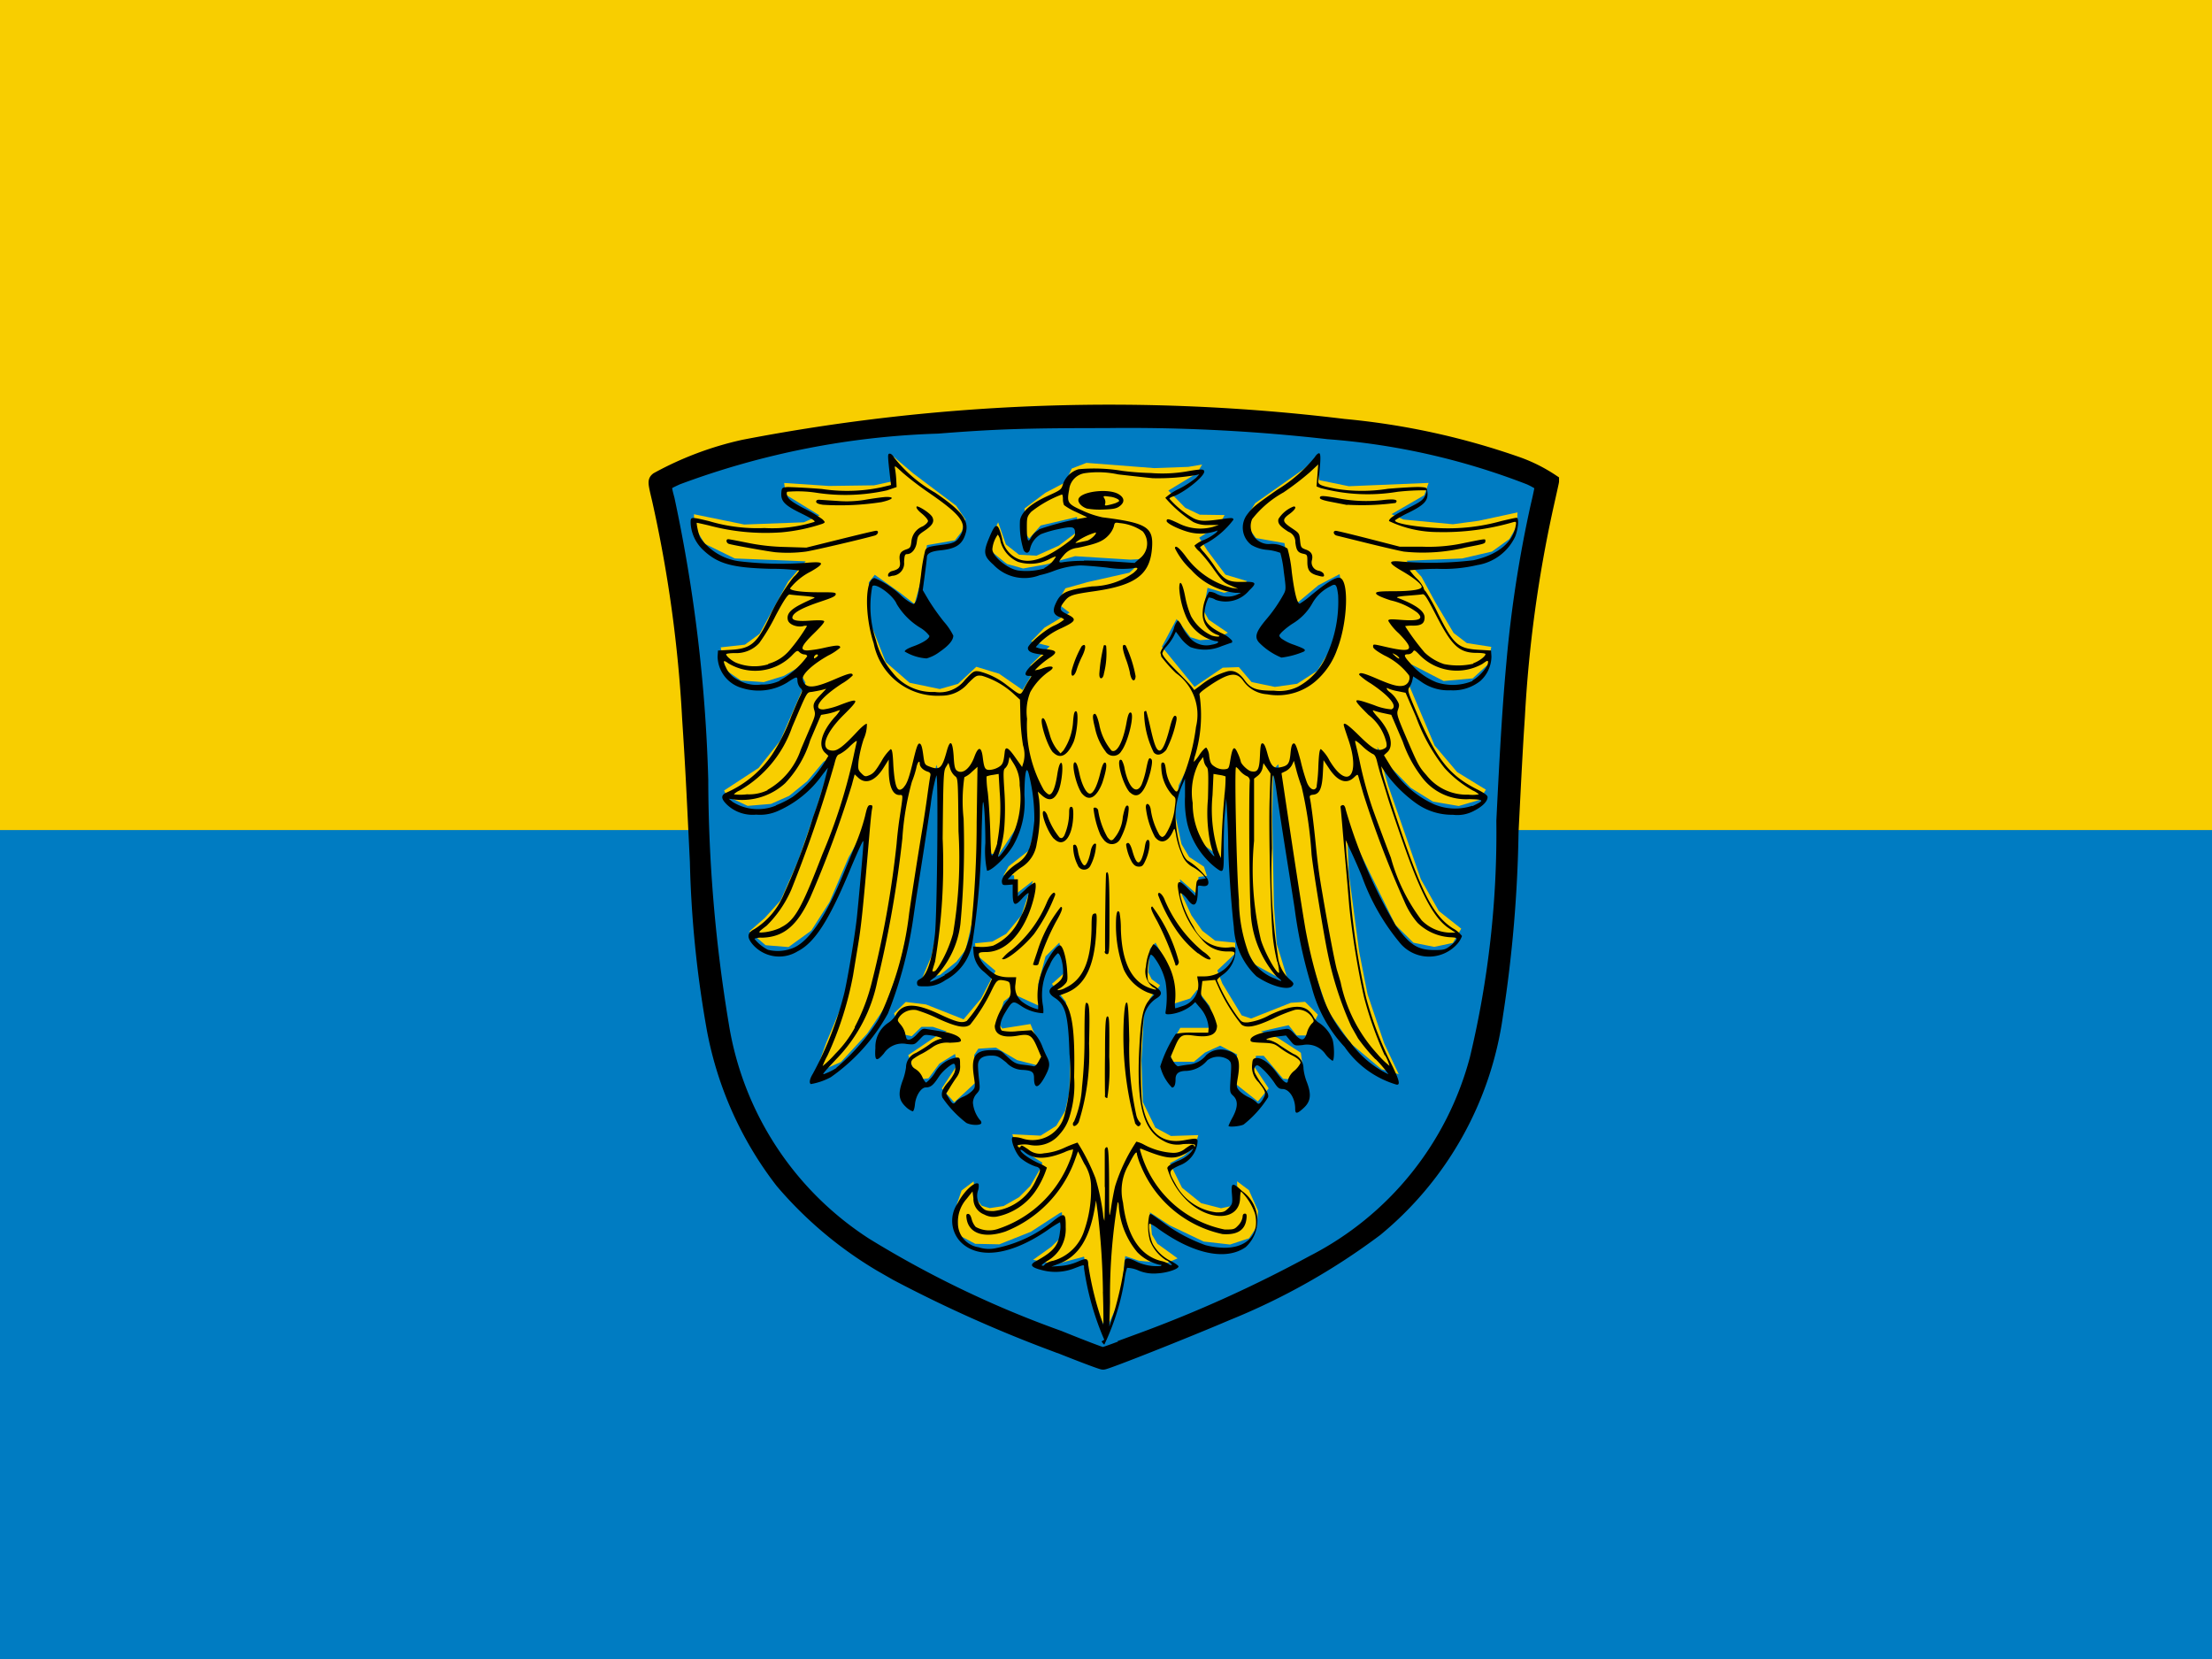 <svg xmlns="http://www.w3.org/2000/svg" width="32" height="24" viewBox="0 0 32 24">
  <g id="Group_18342" transform="translate(-649 -508)">
    <g id="Group_18324" transform="translate(649 508)">
      <g id="g977" transform="translate(0 0)">
        <rect id="rect963" width="32" height="24" transform="translate(0 0)" fill="#007cc2"/>
        <rect id="rect965" width="32" height="12.008" fill="#f8ce00"/>
      </g>
      <path id="path931" d="M71.136,130.775l-2.7-1.106-1.37-.907-.951-1.176-.4-.968-.253-1.232-.169-2.442-.2-2.886-.225-1.238-.146-.63.1-.158.911-.354,1.288-.27,1.693-.186,2.368-.068h.518l2.031.068,1.918.236,1.39.354.591.27-.1.647-.152.934-.236,1.93-.113,2.492-.186,1.868-.276.861-.383.855-.557.748-.765.664-.844.484-1.44.681-1.1.444Z" transform="translate(-55.184 -111.12)" fill="#007cc2"/>
      <g id="g861" transform="translate(9.485 5.962)">
        <path id="path871" d="M72.43-5.959a19.366,19.366,0,0,1-2.223-1l-.234-.134a5.662,5.662,0,0,1-1.422-1.2,5.137,5.137,0,0,1-1-2.274,15.767,15.767,0,0,1-.232-2.354c-.059-1.221-.069-1.413-.112-2.071a19.12,19.12,0,0,0-.437-3.169c-.06-.251-.06-.26-.024-.289a4.7,4.7,0,0,1,1.25-.47,27.949,27.949,0,0,1,8.678-.3,10.515,10.515,0,0,1,2.524.552,2.272,2.272,0,0,1,.487.246c0,.005-.036.166-.079.358a18.852,18.852,0,0,0-.415,3.045c-.029.436-.044.724-.092,1.677a19.145,19.145,0,0,1-.224,2.637A4.891,4.891,0,0,1,77.139-7.6a9.56,9.56,0,0,1-2.163,1.22c-.574.246-1.737.707-1.783.706-.025,0-.369-.131-.763-.29ZM73.751-6a18.748,18.748,0,0,0,2.48-1.123,4.638,4.638,0,0,0,2.369-2.94,14.042,14.042,0,0,0,.386-3.445c.054-1.105.093-1.722.143-2.263a17.662,17.662,0,0,1,.354-2.3c.033-.137.059-.266.059-.285s-.053-.06-.177-.117a10.143,10.143,0,0,0-2.915-.661,25.6,25.6,0,0,0-3.223-.161c-1.146,0-1.593.014-2.425.08a11.826,11.826,0,0,0-3.773.742c-.2.093-.2.082-.138.315a22.28,22.28,0,0,1,.486,4.055,21.95,21.95,0,0,0,.3,3.556,4.658,4.658,0,0,0,2.078,3.172,14.951,14.951,0,0,0,2.8,1.343c.328.133.613.242.634.242s.276-.093.566-.209Z" transform="translate(-66.72 19.422)" fill="#f0cb14" stroke="#000" stroke-width="0.208"/>
      </g>
      <path id="path929" d="M73.469,131.887l-.416.27-.455.181-.348-.007-.228-.121-.068-.171-.018-.142.116-.338.174-.132.025.236.092.117s.11.034.117.034.2-.03.2-.03l.224-.128.16-.16.156-.27.02-.069-.377-.24-.057-.171.409.02.226-.142.13-.217.059-.268.027-.811-.078-.5-.2-.258.195-.173-.088-.424-.2.2-.106.4.021.319-.382-.175-.137.107-.088.292.065.1.409-.065.041.1.156.319-.107.176-.284-.073-.306-.181-.254.016-.06.092.027.391-.315.292-.181-.2.226-.343-.034-.156-.226.14-.158.213-.167.02-.126-.356.412-.279.144-.064-.2-.066-.165,0-.14.135-.144-.03-.112-.3.169-.165.293.036.544.215.252-.3.21-.4-.277-.233-.02-.167.251-.025.2-.112.222-.268.165-.5-.256.2L72.81,127l-.151,0,.073-.13.292-.229.1-.343,0-.507-.108-.476-.082.149-.005.588-.1.283-.244.372-.132-.027-.078-.971-.05.244-.05,1.065-.073.67-.091.389-.133.172-.238.192-.261.052.135-.322.075-.356.043-.786.02-1.427-.064-.2-.124.5-.123.805-.132.919-.164.722-.21.571-.249.37-.38.412-.372.164.16-.444.251-.6.16-.74.107-.962.066-.841-.261.462-.277.649-.263.411-.329.238-.331-.027-.235-.2.222-.194.231-.256.252-.572.281-.812.212-.684-.126.064-.235.281-.261.212-.263.117-.338.028-.3-.14-.041-.082.5-.327.313-.395.265-.61.1-.229L69.676,124s-.187.112-.194.114l-.292.091-.329-.023-.226-.155-.068-.325.35-.039.212-.156.414-.757.254-.293-1.026-.041-.436-.213-.148-.251-.007-.176.727.149.862-.032.228-.1-.489-.3-.023-.169.649.043.651-.009.277-.06-.023-.379.315.268.619.466.135.2-.052.171-.1.13-.405.069-.1.562-.08.29-.212-.165-.363-.258-.087.112.025.59.22.56.345.3.437.091L72,124.23l.265-.247.329.1.341.236.2-.332-.094-.02.286-.281-.27-.069.194-.2.363-.217-.183-.14.123-.212.325-.091.6-.135.22-.2-.206.011-.8-.05-.42.119-.331.059s-.224-.064-.231-.064-.235-.19-.235-.19l-.03-.14.135-.274.112.32.19.149.252.014.324-.146.24-.181.023-.064v-.169l-.526.123-.167.19-.076-.117.011-.32.3-.226.288-.151.094-.2.212-.082.98.076.494-.018.2-.034-.075.126-.414.251.245.249.21.1.359.005-.076.14-.292.187.119.187.261.348.313.094-.132.116-.2.052-.24-.071-.06.325.075.135.279.19-.174.091-.228.016-.14-.043-.2-.263-.213.4.473.581.407-.277.234-.008.184.216.337.07.322-.045.292-.189.176-.289.161-.445.03-.407-.045-.256-.307.161-.332.277-.108-.53-.05-.357-.412-.073-.116-.158.005-.191.1-.156.7-.493.224-.2v.36l.43.088,1.154-.048-.063.178-.473.274.173.078.714.068.372-.05.563-.121-.005.191-.113.194-.251.181-.43.1-.807.033.216.231.2.367.266.447.191.146.354.055-.05.256-.219.2-.42.038-.463-.239-.043.287.375.885.327.385.415.254-.093.148-.3.088-.372-.063-.322-.2-.287-.294-.2-.3.16.562.473,1.355.26.459.324.256-.121.206-.27.057-.3-.06-.263-.26-.7-1.429.028.69.149,1.127.121.615.242.715.21.444-.249-.071-.441-.37-.334-.473-.274-.807-.245-1.515-.2-1.248-.074.08-.013.678.024,1.283.04.553.146.478H76.61l-.327-.18-.176-.347-.119-.9-.032-1.358-.085.142-.053.928-.256-.183-.176-.365-.045-.8-.148.294-.053.42.093.432.111.186.214.141.043.133-.121.015-.03.244-.239-.211.023.214.143.309.158.224.186.143.289.028,0,.156-.259.246.073.189.28.461.135.046.576-.228.206-.014.186.186-.151.3H76.9l-.117-.148-.4.09.245.094.332.215.053.4-.31-.024-.28-.332h-.112l-.028.152.211.319-.156.189L75.995,130l.043-.409-.246-.127-.219.1-.16.133H75.1l-.052-.2.168-.291h.435l.053-.091-.063-.224-.181-.236-.1.126-.272.088.01-.3-.07-.287-.171-.309-.08.093-.025.337.05.1.121.088-.146.189-.088.236-.035.664.02.6.181.37.226.121.395-.013-.048.163-.163.138-.2.106.176.354.277.224.287.073.141-.03.078-.088.018-.063-.005-.209.171.128.133.3-.02.234-.111.163-.274.09-.382-.043-.49-.234-.289-.189.03.322.08.133.292.211-.168.073-.39-.038-.2-.068-.045.417-.085.322-.146.327-.194-.407-.126-.651-.412.111-.324-.065.264-.189.123-.121.03-.261,0-.118Z" transform="translate(-58.141 -114.337)" fill="#f8ce00"/>
    </g>
    <g id="g887" transform="translate(659.01 514.554)">
      <path id="path889" d="M-60.389,236.279a4.015,4.015,0,0,1-.293-1.036c0-.054.012-.054-.132,0a.751.751,0,0,1-.469.031c-.163-.04-.193-.077-.1-.128.266-.146.334-.231.354-.437a.327.327,0,0,0,0-.13,1.654,1.654,0,0,0-.178.113c-.526.362-.994.43-1.253.18a.444.444,0,0,1-.047-.571c.087-.172.254-.324.3-.275a.205.205,0,0,1-.008.094.238.238,0,0,0,.058.246c.043.043.07.052.165.052a.764.764,0,0,0,.623-.466c.049-.094.058-.129.041-.15a.077.077,0,0,0-.049-.027.692.692,0,0,1-.217-.119c-.076-.065-.158-.272-.122-.308a.4.4,0,0,1,.136.018.477.477,0,0,0,.616-.337,2.474,2.474,0,0,0,.072-.883c-.018-.561-.057-.71-.21-.811-.1-.063-.1-.116-.029-.168.122-.084.148-.121.147-.211,0-.127-.043-.267-.078-.267a.461.461,0,0,0-.117.174.889.889,0,0,0-.1.567.454.454,0,0,1,.008.126.621.621,0,0,1-.32-.105c-.12-.081-.127-.078-.234.1-.071.117-.089.226-.042.258a.716.716,0,0,0,.226.006l.2-.013.058.065a.606.606,0,0,1,.093.157c.019.051.051.123.071.162.051.1.045.152-.036.3-.091.163-.149.167-.15.01,0-.09-.028-.111-.158-.12a.331.331,0,0,1-.243-.107c-.109-.088-.133-.1-.22-.1q-.19,0-.19.143c0,.038.007.132.016.21.015.134.013.144-.037.2a.2.2,0,0,0-.052.13.459.459,0,0,0,.1.247.055.055,0,0,1,.022.043c0,.039-.144.039-.218,0a1.606,1.606,0,0,1-.345-.365c-.024-.062,0-.134.084-.226a.6.6,0,0,0,.087-.13c.025-.059.02-.134-.009-.134s-.159.1-.217.192c-.078.119-.116.15-.185.15s-.146.12-.158.246c-.005.055-.019.1-.033.1a.284.284,0,0,1-.1-.066c-.1-.094-.114-.186-.048-.37a.885.885,0,0,0,.052-.2.225.225,0,0,1,.144-.209c.051-.028.143-.084.2-.126a.484.484,0,0,1,.148-.076c.07,0-.019-.036-.128-.051s-.1-.011-.17.061-.069.075-.185.063a.32.32,0,0,0-.33.138c-.109.127-.135.11-.122-.081a.417.417,0,0,1,.181-.36.354.354,0,0,0,.114-.116c.1-.177.276-.18.637-.01.241.113.319.132.39.095a1.991,1.991,0,0,0,.306-.477l.058-.129-.11-.1a.393.393,0,0,1-.157-.3l-.006-.07.1.006a.69.69,0,0,0,.191-.019.772.772,0,0,0,.388-.4.948.948,0,0,0,.124-.359c-.007-.007-.047.026-.089.073-.114.128-.141.111-.141-.088v-.11l-.075.006c-.067.005-.076,0-.081-.044-.008-.067.09-.183.226-.27.152-.1.206-.235.243-.615a2.6,2.6,0,0,0-.072-.642c-.04-.186-.069-.076-.071.27a1.275,1.275,0,0,1-.157.721c-.088.156-.312.375-.384.375a1.423,1.423,0,0,1-.024-.4c0-.218-.011-.461-.021-.538-.015-.12-.02-.068-.033.362a11.1,11.1,0,0,1-.137,1.635.75.75,0,0,1-.387.523.477.477,0,0,1-.279.09c-.113,0-.126,0-.131-.038s.011-.051.045-.069c.1-.052.172-.279.213-.644.033-.3.051-2.331.021-2.3a2.7,2.7,0,0,0-.082.422c-.033.22-.087.577-.121.793l-.081.513c-.011.066-.032.211-.048.322a6.055,6.055,0,0,1-.369,1.394,2.723,2.723,0,0,1-.826.921.934.934,0,0,1-.289.1c-.028-.017-.016-.076.028-.148a4.97,4.97,0,0,0,.458-1.177c.056-.248.154-.842.18-1.086.024-.229.078-.826.09-1.005.008-.119.008-.12-.023-.06-.017.033-.1.216-.178.406-.3.718-.506,1.027-.746,1.149a.507.507,0,0,1-.655-.105c-.082-.1-.074-.163.03-.216a1.086,1.086,0,0,0,.433-.523,8.787,8.787,0,0,0,.416-1.1,6.293,6.293,0,0,0,.214-.712c-.008.01-.046.059-.084.108a1.561,1.561,0,0,1-.632.515.634.634,0,0,1-.322.056.539.539,0,0,1-.427-.149c-.085-.085-.084-.135,0-.171a1.555,1.555,0,0,0,.658-.549,2.891,2.891,0,0,0,.279-.557c.047-.111.1-.24.125-.287.039-.082.039-.088,0-.125a.179.179,0,0,1-.038-.1c0-.065-.01-.064-.153.03a.792.792,0,0,1-.643.078.484.484,0,0,1-.359-.456l.006-.088.181-.01c.287-.016.375-.087.544-.432a2.847,2.847,0,0,1,.37-.623.451.451,0,0,0,.081-.093,2.874,2.874,0,0,0-.4-.024c-.567-.014-.774-.07-.986-.268a.574.574,0,0,1-.186-.4c0-.086,0-.086.267-.022a2.438,2.438,0,0,0,.8.1,2.044,2.044,0,0,0,.723-.089c.02-.011-.036-.047-.186-.121-.245-.119-.3-.177-.292-.3.006-.072.01-.076.087-.083.044,0,.27.009.5.028a2.424,2.424,0,0,0,.859-.024l.141-.034-.012-.1c-.039-.343-.039-.353-.005-.353.018,0,.046.026.062.057a2.019,2.019,0,0,0,.593.507c.377.256.492.4.445.576s-.141.235-.372.259c-.13.013-.192.044-.192.1,0,.014-.013.126-.03.25l-.03.225.086.146a3.227,3.227,0,0,0,.221.312.9.9,0,0,1,.135.2q0,.1-.2.237a.562.562,0,0,1-.187.093.7.7,0,0,1-.316-.1c0-.018.04-.044.125-.075.137-.049.233-.111.232-.151a.451.451,0,0,0-.126-.114,1,1,0,0,1-.348-.349c-.05-.126-.313-.316-.352-.253a1.54,1.54,0,0,0,.052.775,1.148,1.148,0,0,0,.238.467.728.728,0,0,0,.614.285.462.462,0,0,0,.438-.176c.121-.127.128-.131.206-.121a1.071,1.071,0,0,1,.4.2c.207.157.193.154.251.044a1.561,1.561,0,0,1,.082-.139c.028-.039.027-.042-.014-.04-.105,0-.041-.1.163-.265l.049-.039-.088-.014c-.1-.016-.14-.042-.14-.087s.218-.243.372-.319a.624.624,0,0,0,.151-.09c0-.008-.026-.024-.059-.036-.092-.032-.111-.088-.065-.19.074-.166.14-.2.526-.255a1.071,1.071,0,0,0,.6-.193c.084-.071.079-.089-.02-.067a1.384,1.384,0,0,1-.361-.012c-.153-.017-.326-.031-.384-.031a1.238,1.238,0,0,0-.389.081,1.337,1.337,0,0,1-.2.06.616.616,0,0,1-.669-.151c-.14-.124-.15-.178-.067-.378.1-.243.129-.244.191-.007a.393.393,0,0,0,.243.305c.165.063.378-.005.668-.215.119-.086.145-.115.145-.16,0-.1-.036-.105-.239-.061a1.64,1.64,0,0,0-.253.073.326.326,0,0,0-.159.215c-.015.065-.062.072-.093.015a1.193,1.193,0,0,1-.052-.432c.023-.122.16-.242.4-.35.185-.084.2-.093.22-.167a.343.343,0,0,1,.227-.22,2.449,2.449,0,0,1,.634.024,4.07,4.07,0,0,0,.412.031,2.1,2.1,0,0,0,.5-.02c.226-.04.272-.041.272,0,0,.073-.3.312-.46.362-.024.008-.043.021-.043.03a1.315,1.315,0,0,0,.354.286c.1.044.157.044.465,0,.088-.011.106-.008.106.018a1.23,1.23,0,0,1-.377.331.454.454,0,0,0-.106.066.36.36,0,0,0,.058.074,2.215,2.215,0,0,1,.152.2c.131.2.2.234.408.228.2-.005.21.013.093.124a.44.44,0,0,1-.486.135.209.209,0,0,0-.1-.033.593.593,0,0,0-.062.246c0,.1.065.175.239.265a.448.448,0,0,1,.163.114c0,.016,0,.029-.007.029s-.069.023-.146.05a.61.61,0,0,1-.451.013.538.538,0,0,1-.14-.13l-.07-.093-.034.071a.773.773,0,0,1-.1.141.261.261,0,0,0-.062.1c0,.035.072.122.251.3.077.078.157.162.176.187l.035.046.105-.079a1.1,1.1,0,0,1,.382-.194c.09-.017.164.023.241.13.088.123.17.152.428.152a.607.607,0,0,0,.337-.054.926.926,0,0,0,.415-.443,1.864,1.864,0,0,0,.173-.886c-.02-.157-.034-.173-.114-.126a.6.6,0,0,0-.257.241.8.8,0,0,1-.291.3,1.076,1.076,0,0,0-.151.119c-.046.049-.047.053-.013.09a.661.661,0,0,0,.185.094c.161.059.182.074.143.1a1.205,1.205,0,0,1-.322.086.963.963,0,0,1-.324-.218c-.068-.077-.047-.151.092-.32a2.156,2.156,0,0,0,.266-.383c.033-.063.033-.082,0-.322a1.568,1.568,0,0,0-.05-.272.738.738,0,0,0-.186-.043.541.541,0,0,1-.232-.071.315.315,0,0,1-.067-.434c.079-.108.113-.136.445-.368a2.105,2.105,0,0,0,.538-.468c.018-.031.046-.057.062-.057s.025.031.015.166c-.007.091-.018.191-.024.221-.013.066.02.082.253.127a2.387,2.387,0,0,0,.754,0c.2-.017.409-.029.464-.025.1.006.1.006.106.082.01.116-.048.177-.267.286a1.515,1.515,0,0,0-.2.111c-.028.045.3.1.633.115a2.85,2.85,0,0,0,.894-.1c.114-.028.218-.05.23-.05.036,0,.026.15-.019.269a.734.734,0,0,1-.552.416,2.126,2.126,0,0,1-.568.054,3.875,3.875,0,0,0-.407.021.887.887,0,0,0,.1.117.458.458,0,0,1,.1.135.086.086,0,0,0,.031.054,2.449,2.449,0,0,1,.176.316c.226.452.29.51.588.528l.181.011.006.084a.485.485,0,0,1-.158.354.63.63,0,0,1-.433.137.676.676,0,0,1-.441-.135l-.1-.066-.012.057a.326.326,0,0,1-.043.1c-.028.041-.023.062.077.3.307.733.489.97.908,1.18.1.051.146.084.146.11,0,.062-.076.137-.2.2a.505.505,0,0,1-.3.055.891.891,0,0,1-.533-.166,1.947,1.947,0,0,1-.439-.435l-.067-.1.014.08c.008.044.085.293.17.553.389,1.179.559,1.521.852,1.71a.415.415,0,0,1,.133.112.364.364,0,0,1-.066.112.547.547,0,0,1-.843-.026,3.181,3.181,0,0,1-.536-.942c-.033-.083-.1-.237-.149-.342l-.089-.191.007.121c0,.066.016.2.027.3s.028.3.039.442a10.529,10.529,0,0,0,.223,1.418,5.019,5.019,0,0,0,.355.938c.13.26.149.341.072.316a1.392,1.392,0,0,1-.738-.541,2,2,0,0,1-.481-.885,6.956,6.956,0,0,1-.243-1.126c-.017-.111-.049-.314-.071-.453-.083-.522-.161-1.021-.182-1.177-.072-.526-.087-.366-.074.77a7.736,7.736,0,0,0,.086,1.563.515.515,0,0,0,.165.325c.065.057.07.067.044.1-.06.072-.318,0-.519-.139a1.057,1.057,0,0,1-.328-.716c-.038-.324-.078-.916-.081-1.177,0-.144-.009-.356-.016-.473l-.013-.211-.02.221c-.011.122-.018.359-.015.528,0,.344,0,.345-.127.249a1.168,1.168,0,0,1-.4-.627,1.473,1.473,0,0,1-.034-.392v-.261l-.037.083a1.19,1.19,0,0,0-.1.433c0,.3.092.632.188.676a1,1,0,0,1,.276.26c.029.077,0,.11-.074.1s-.068-.011-.068.055c0,.219-.05.272-.141.149a.446.446,0,0,0-.085-.09c-.031-.019-.033-.015-.022.043a1.531,1.531,0,0,0,.187.433.511.511,0,0,0,.506.3c.083-.011.095-.008.1.029a.432.432,0,0,1-.19.369c-.043.031-.077.065-.077.076a2.628,2.628,0,0,0,.258.473c.094.136.1.138.185.137a.884.884,0,0,0,.318-.107c.355-.165.53-.159.632.021a.228.228,0,0,0,.078.089.5.5,0,0,1,.2.244c.029.1.028.308,0,.308a.361.361,0,0,1-.1-.093.323.323,0,0,0-.331-.135c-.118.012-.119.012-.18-.063l-.062-.075-.119.014c-.126.015-.217.05-.13.051a.447.447,0,0,1,.158.076c.061.041.153.1.2.126a.225.225,0,0,1,.144.214.794.794,0,0,0,.051.2c.066.176.053.274-.049.368s-.122.084-.122.011c0-.153-.086-.286-.185-.286-.045,0-.069-.018-.112-.084-.076-.116-.215-.258-.251-.258s-.058.05-.035.11a1.2,1.2,0,0,0,.111.176c.071.1.089.138.08.176a1.572,1.572,0,0,1-.354.394c-.053.027-.219.041-.219.019a1.092,1.092,0,0,1,.06-.124c.077-.144.08-.243.009-.31-.051-.048-.052-.051-.038-.263s.011-.217-.029-.257a.267.267,0,0,0-.308.006.423.423,0,0,1-.3.153c-.112,0-.16.036-.16.12s-.019.121-.051.121a.66.66,0,0,1-.17-.305,1.831,1.831,0,0,1,.225-.472,1.1,1.1,0,0,1,.248-.017h.221l.006-.066a.5.5,0,0,0-.135-.306l-.059-.07-.047.044a.621.621,0,0,1-.308.13c-.071.006-.08,0-.074-.034a1.377,1.377,0,0,0,0-.431.933.933,0,0,0-.177-.371c-.04-.036-.041-.036-.062.04a.952.952,0,0,0-.022.2c0,.123,0,.126.076.173.142.089.153.137.045.2a.424.424,0,0,0-.175.261,6.734,6.734,0,0,0-.028,1.23q.113.649.614.556c.2-.036.2-.035.187.06a.4.4,0,0,1-.26.306c-.158.074-.16.084-.056.266a.773.773,0,0,0,.594.412c.1,0,.12-.008.174-.062s.061-.065.05-.2c-.015-.173.006-.179.15-.044a.521.521,0,0,1,.048.809c-.285.2-.758.1-1.268-.269a.561.561,0,0,0-.118-.072c-.03,0,0,.211.045.3a.607.607,0,0,0,.27.247c.052.028.1.061.1.073,0,.037-.161.092-.3.1a.572.572,0,0,1-.281-.042.432.432,0,0,0-.163-.038.83.83,0,0,0-.036.165,3.435,3.435,0,0,1-.293.945c-.006,0-.024-.02-.04-.045Zm.24-.787c.028-.137.05-.27.051-.3,0-.1.026-.11.154-.053a.688.688,0,0,0,.369.074c.024-.014.02-.018-.016-.018a.665.665,0,0,1-.321-.183,1.165,1.165,0,0,1-.266-.659c0-.035-.008-.064-.017-.064a8.351,8.351,0,0,0-.111,1.448l-.01.352.059-.177C-60.226,235.819-60.177,235.628-60.149,235.491Zm-.259.094a11.08,11.08,0,0,0-.076-1.151l-.024-.171-.017.1c-.079.459-.24.711-.523.817l-.106.04.131-.009a.772.772,0,0,0,.25-.062c.127-.057.151-.05.152.043a4.58,4.58,0,0,0,.218.87C-60.4,236.063-60.4,235.848-60.409,235.585Zm-.837-.4a.273.273,0,0,1,.116-.049.663.663,0,0,0,.449-.434,1.8,1.8,0,0,0,.1-.626.618.618,0,0,0-.1-.347l-.089-.176-.053.146a1.756,1.756,0,0,1-1,1.015c-.3.1-.523.032-.558-.183-.009-.058-.005-.073.02-.073s.04.029.053.077a.274.274,0,0,0,.058.111.4.4,0,0,0,.337.024,1.677,1.677,0,0,0,1.025-.985.739.739,0,0,0,.048-.16.46.46,0,0,0-.125.04c-.265.108-.445.107-.576,0-.034-.028-.061-.043-.061-.031,0,.036.128.129.256.187a.585.585,0,0,1,.126.067,1.3,1.3,0,0,1-.159.331.894.894,0,0,1-.565.378.285.285,0,0,1-.184-.031.241.241,0,0,1-.155-.233l-.013-.1-.085.107a.5.5,0,0,0-.126.352.351.351,0,0,0,.3.349.476.476,0,0,0,.262.01,1.9,1.9,0,0,0,.829-.4c.151-.117.171-.105.168.1a.529.529,0,0,1-.265.487c-.093.06-.1.07-.055.07C-61.259,235.2-61.245,235.19-61.245,235.181Zm1.756-.053a.593.593,0,0,1-.239-.287.79.79,0,0,1-.01-.366c.02-.032,0-.044.232.126a2.334,2.334,0,0,0,.584.306,1.2,1.2,0,0,0,.272.037c.33,0,.512-.2.442-.491a.823.823,0,0,0-.2-.322c-.008,0-.015.041-.016.092-.007.347-.482.349-.805,0a1.072,1.072,0,0,1-.248-.429c0-.028.041-.056.151-.106a.484.484,0,0,0,.195-.131c.039-.056.04-.059,0-.028a.7.7,0,0,1-.136.077c-.136.06-.253.042-.58-.091-.033-.013-.033-.008,0,.094a1.589,1.589,0,0,0,1.2,1.071c.131,0,.14,0,.2-.064a.226.226,0,0,0,.059-.116c0-.033.011-.05.033-.05s.031.015.022.082c-.021.159-.135.229-.345.214a1.653,1.653,0,0,1-1.179-.982,1.019,1.019,0,0,1-.059-.171c0-.062-.036-.018-.119.147a.74.74,0,0,0-.083.549c.056.479.244.769.551.846a.288.288,0,0,1,.105.041.058.058,0,0,0,.045.018c.019,0-.013-.032-.07-.07Zm-.893-1.071c0-.263,0-.5,0-.523s.013-.045.031-.045.03.073.032.528c0,.522,0,.526.029.345.015-.1.041-.241.059-.312a2.5,2.5,0,0,1,.306-.641.415.415,0,0,1,.111.043.993.993,0,0,0,.408.118.261.261,0,0,0,.188-.06c.092-.066.115-.073.131-.035.006.016.011.013.012-.008s-.021-.031-.174-.023a.4.4,0,0,1-.286-.048c-.294-.152-.39-.524-.347-1.347.024-.459.058-.606.165-.713l.052-.052-.1-.035a.66.66,0,0,1-.341-.329,1.837,1.837,0,0,1-.114-.649c0-.166.019-.231.051-.178a1.271,1.271,0,0,1,.02.237c.014.5.163.785.456.869.073.021.072.008,0-.031a.286.286,0,0,1-.093-.292.7.7,0,0,1,.105-.322c.04,0,.146.141.218.292a.974.974,0,0,1,.1.517.365.365,0,0,0,0,.117.967.967,0,0,0,.1-.031.317.317,0,0,0,.231-.353l-.013-.078h.106a.466.466,0,0,0,.416-.267c.033-.088.028-.094-.072-.094a.465.465,0,0,1-.383-.174,1.361,1.361,0,0,1-.348-.769c0-.089.039-.079.153.039l.1.1.01-.116c.01-.114.011-.117.077-.126l.067-.01-.04-.05a.64.64,0,0,0-.143-.111.336.336,0,0,1-.161-.181,1.2,1.2,0,0,1-.083-.259c-.024-.135-.025-.137-.05-.08-.068.157-.177.19-.26.081a1.194,1.194,0,0,1-.132-.429c0-.079.057-.056.071.028a1.015,1.015,0,0,0,.128.375c.037.034.041.034.079,0a.873.873,0,0,0,.141-.4c.018-.132.016-.139-.03-.175a.612.612,0,0,1-.162-.359c-.009-.1-.005-.117.02-.117s.034.031.044.106a.578.578,0,0,0,.13.3c.035.032.041.023.121-.2a3,3,0,0,0,.184-.722.737.737,0,0,0-.291-.778,2.1,2.1,0,0,1-.212-.239.169.169,0,0,0-.011-.048c-.006-.016.026-.076.074-.136a.817.817,0,0,0,.119-.218.29.29,0,0,1,.056-.118c.012,0,.04.034.063.084a.751.751,0,0,0,.117.17.318.318,0,0,0,.316.094c.093-.014.125-.051.045-.052a.62.62,0,0,1-.418-.349,1.247,1.247,0,0,1-.1-.41c0-.149.046-.088.085.115a1.385,1.385,0,0,0,.084.281.656.656,0,0,0,.3.283c.08.026.153.017.084-.01a.316.316,0,0,1-.215-.3.6.6,0,0,1,.093-.323.212.212,0,0,1,.109.031.347.347,0,0,0,.294.012l.06-.028-.082,0a1.006,1.006,0,0,1-.638-.33,1.07,1.07,0,0,1-.236-.314c0-.054.06-.01.151.111a1.2,1.2,0,0,0,.673.462l.09.012-.109-.046c-.1-.041-.125-.068-.246-.237a2.338,2.338,0,0,0-.207-.257.284.284,0,0,1-.071-.084.446.446,0,0,1,.14-.083.736.736,0,0,0,.176-.106c.02-.023.025-.035.012-.027a.692.692,0,0,1-.357.032c-.142-.025-.373-.132-.373-.172s.03-.034.177.036a.694.694,0,0,0,.487.051l.091-.029h-.143a.459.459,0,0,1-.226-.043,1.824,1.824,0,0,1-.405-.35.783.783,0,0,1,.2-.131,1.421,1.421,0,0,0,.246-.159l.046-.051-.05.012a3.316,3.316,0,0,1-.623.045c-.072-.007-.3-.032-.5-.055a1.368,1.368,0,0,0-.475-.019.268.268,0,0,0-.235.24c-.035.186-.022.206.187.3a1.375,1.375,0,0,0,.295.1c.63.079.735.141.718.424-.023.4-.229.557-.829.644-.342.049-.373.06-.448.159s-.057.123.051.176c.141.07.128.1-.085.2a1.04,1.04,0,0,0-.372.274.348.348,0,0,0,.141.03c.161.016.179.043.075.115a1.212,1.212,0,0,0-.23.191.459.459,0,0,0,.121-.032c.124-.043.18-.021.1.038a.892.892,0,0,0-.286.309.757.757,0,0,0-.047.386,1.889,1.889,0,0,0,.242,1.03c.028.037.064.066.079.066.045,0,.087-.1.115-.283.016-.107.036-.169.054-.175.042-.014.015.293-.037.409-.06.135-.139.153-.245.055l-.052-.048.019.117a2.13,2.13,0,0,1-.035.635.479.479,0,0,1-.206.333,1.036,1.036,0,0,0-.156.123l-.059.061h.148v.247l.109-.1a.53.53,0,0,1,.133-.1c.036,0,.01.181-.052.362-.136.4-.38.642-.649.643-.082,0-.106.007-.106.032,0,.083.131.236.255.3a.47.47,0,0,0,.175.032h.111l-.011.1a.268.268,0,0,0,.119.271.627.627,0,0,0,.209.094.539.539,0,0,0-.006-.12.978.978,0,0,1,.1-.514c.074-.154.178-.292.22-.292s.093.174.105.355c.011.155.008.167-.038.213a.305.305,0,0,1-.078.059c-.016.006-.024.016-.018.022a.244.244,0,0,0,.111-.035c.254-.12.368-.381.377-.866,0-.18.008-.2.042-.208s.038,0,.026.251c-.024.513-.163.795-.444.9l-.094.036.05.052c.14.146.183.44.168,1.128a1.539,1.539,0,0,1-.062.556.646.646,0,0,1-.144.265.445.445,0,0,1-.442.158.4.4,0,0,0-.17.006c0,.03.036.043.045.016s.042,0,.107.042a.263.263,0,0,0,.23.058.885.885,0,0,0,.3-.082,1.866,1.866,0,0,1,.185-.073,2.929,2.929,0,0,1,.26.516,3.376,3.376,0,0,1,.109.515.33.33,0,0,0,.02.1s.008-.215.008-.478Zm-.461-.9a.051.051,0,0,1,.017-.04,1.51,1.51,0,0,0,.115-.5,6.557,6.557,0,0,0,.036-.739c0-.363.008-.478.027-.478.045,0,.051.1.039.591a3.292,3.292,0,0,1-.149,1.134C-60.788,233.187-60.843,233.211-60.843,233.158Zm.9-.018a4.771,4.771,0,0,1-.161-1.543c.01-.139.022-.2.04-.2s.028.128.037.548a4.465,4.465,0,0,0,.1,1.074.242.242,0,0,0,.054.112c.026.009.005.056-.024.056-.01,0-.032-.021-.049-.047Zm-.435-.39c0-.02-.005-.287,0-.594,0-.478.01-.558.036-.558s.029.079.025.587a2.805,2.805,0,0,1-.028.594C-60.365,232.782-60.379,232.77-60.383,232.75Zm1.019-1.9a4.409,4.409,0,0,0-.263-.627c-.089-.157-.108-.214-.071-.214a2.311,2.311,0,0,1,.383.8C-59.315,230.859-59.352,230.886-59.364,230.85Zm-2.062,0s.028-.088.062-.186a1.95,1.95,0,0,1,.341-.65c.038,0,.017.065-.071.217a3.359,3.359,0,0,0-.252.607c0,.012-.018.021-.04.021S-61.427,230.85-61.427,230.845Zm-.442-.09a.619.619,0,0,1,.129-.12,1.779,1.779,0,0,0,.518-.7c.05-.113.117-.172.117-.1a2.521,2.521,0,0,1-.306.566C-61.576,230.618-61.869,230.845-61.869,230.755Zm2.836-.069a1.518,1.518,0,0,1-.34-.372,2.308,2.308,0,0,1-.244-.481c0-.063.068-.008.1.084a1.946,1.946,0,0,0,.551.737.416.416,0,0,1,.11.1C-58.852,230.8-58.929,230.768-59.033,230.686Zm-1.349-.029c-.006-.156.006-1.123.014-1.136.037-.06.048.067.048.589,0,.5,0,.582-.03.582A.035.035,0,0,1-60.382,230.657Zm-.389-1.237a.611.611,0,0,1-.074-.3c.031-.031.056,0,.07.088s.064.2.094.2.07-.1.089-.205c.015-.08.058-.133.079-.1a.728.728,0,0,1-.086.316A.1.1,0,0,1-60.771,229.42Zm.776-.06a.715.715,0,0,1-.084-.251.027.027,0,0,1,.029-.025c.018,0,.042.044.062.116.052.181.094.211.139.1a.832.832,0,0,0,.041-.161c.01-.066.024-.1.045-.1.042,0,.025.161-.031.287-.037.083-.05.1-.1.1S-59.964,229.41-59.995,229.36Zm-.383-.294a.5.5,0,0,1-.073-.1,1.332,1.332,0,0,1-.1-.383c.017-.027.07,0,.069.039a1.131,1.131,0,0,0,.132.377c.038.047.053.054.082.036a.536.536,0,0,0,.141-.327c.024-.118.042-.165.063-.165s.028.019.018.1a1.044,1.044,0,0,1-.121.388A.135.135,0,0,1-60.378,229.066Zm-.74-.037c-.1-.1-.209-.407-.149-.407.013,0,.033.025.046.055a1.016,1.016,0,0,0,.178.327c.031.017.044.011.069-.026a.852.852,0,0,0,.071-.339c0-.056.009-.078.03-.078s.03.026.03.11C-60.843,229-60.977,229.178-61.119,229.028Zm.408-.65c-.087-.1-.171-.462-.109-.462.02,0,.04.049.063.159.035.163.1.294.154.294s.111-.137.15-.3c.025-.1.044-.149.065-.149.038,0,.024.11-.037.295C-60.5,228.434-60.609,228.5-60.71,228.379Zm.69-.021c-.111-.111-.22-.533-.122-.472a.384.384,0,0,1,.042.128c.058.275.172.379.246.224a1.266,1.266,0,0,0,.064-.218c.033-.161.043-.181.076-.148.016.016.013.065-.013.18C-59.8,228.362-59.9,228.475-60.021,228.357Zm-1.112-.579c-.091-.095-.214-.5-.152-.5.025,0,.044.046.1.237a.62.62,0,0,0,.1.209l.056.063.041-.041a.836.836,0,0,0,.141-.423c.009-.111.018-.146.041-.146.044,0,.021.3-.034.445C-60.922,227.831-61.027,227.889-61.133,227.778Zm.761-.012a.836.836,0,0,1-.159-.351c-.037-.145-.039-.2,0-.2.016,0,.04.057.062.151a.827.827,0,0,0,.177.38c.077.046.168-.124.218-.405.018-.1.034-.146.056-.146.069,0-.03.427-.13.558A.133.133,0,0,1-60.372,227.767Zm.691.006a1.343,1.343,0,0,1-.139-.585c.012-.012.026-.018.03-.013s.032.111.06.235c.057.254.09.337.134.337s.094-.121.148-.33c.03-.119.054-.173.074-.173s.028.017.023.06a1.588,1.588,0,0,1-.149.434C-59.559,227.824-59.637,227.839-59.681,227.772ZM-60,226.7a.306.306,0,0,1-.02-.08,1.429,1.429,0,0,0-.059-.195c-.055-.155-.056-.222,0-.189a1.785,1.785,0,0,1,.143.443C-59.938,226.749-59.975,226.762-60,226.7Zm-.461-.045a2.372,2.372,0,0,1,.065-.42.026.026,0,0,1,.034.006,1.173,1.173,0,0,1-.032.4C-60.405,226.727-60.462,226.735-60.46,226.655Zm-.4-.055a1.507,1.507,0,0,1,.141-.347.061.061,0,0,1,.037-.025c.032,0,.019.075-.031.174a1.375,1.375,0,0,0-.074.183c-.032.108-.09.121-.073.016Zm.224-2.344c-.077-.024-.135-.085-.126-.134.021-.112.428-.165.58-.076.088.052.094.118.015.176-.044.033-.091.042-.231.047A1.067,1.067,0,0,1-60.634,224.256Zm.42-.085c.047-.018.052-.026.03-.048a.291.291,0,0,0-.124-.04c-.094-.013-.1-.012-.075.028a.105.105,0,0,1,.01.074c-.01.027,0,.03.045.02A.989.989,0,0,0-60.213,224.172Zm-2.317,8.66a.366.366,0,0,1,.108-.068.45.45,0,0,0,.127-.085c.045-.049.046-.054.022-.219-.04-.279.021-.369.254-.369.12,0,.134,0,.205.071.124.116.146.128.265.141.062.007.126.016.142.021s.045-.021.069-.065l.04-.073-.057-.134c-.076-.178-.112-.2-.273-.172-.22.04-.341-.01-.341-.14a.862.862,0,0,1,.168-.352.2.2,0,0,0,.058-.185c-.007-.1-.012-.1-.069-.116-.117-.023-.125-.017-.2.134a2.56,2.56,0,0,1-.312.5c-.072.059-.2.035-.463-.085a2.126,2.126,0,0,0-.317-.125.259.259,0,0,0-.246.1c-.031.047-.03.053.019.11a.334.334,0,0,1,.063.115c.006.03.015.065.019.079.015.049.084.024.157-.057s.083-.081.139-.072l.216.034c.161.025.268.073.278.125.005.027-.021.033-.162.039a.362.362,0,0,0-.254.067c-.047.033-.122.08-.166.1a.945.945,0,0,0-.109.068c-.049.041-.034.107.033.145a.259.259,0,0,1,.1.115c.019.044.044.08.056.081a.552.552,0,0,0,.125-.14.442.442,0,0,1,.314-.222c.048,0,.051.006.051.108a.257.257,0,0,1-.049.176c-.027.038-.073.107-.1.154l-.053.085.044.071C-62.584,232.873-62.57,232.879-62.53,232.832Zm4.441-.035c.05-.08.043-.106-.063-.241a.307.307,0,0,1-.093-.266c.005-.067.014-.079.057-.084.083-.009.2.077.3.216s.161.177.161.1a.267.267,0,0,1,.09-.132.35.35,0,0,0,.091-.114c0-.034-.049-.075-.141-.119a1.167,1.167,0,0,1-.158-.1c-.08-.06-.1-.067-.256-.073s-.169-.012-.169-.042c0-.047.116-.1.292-.124l.205-.032c.056-.009.075,0,.142.074.1.107.142.1.178-.022a.337.337,0,0,1,.067-.128c.038-.035.039-.039.006-.094a.244.244,0,0,0-.244-.109,2.19,2.19,0,0,0-.315.126c-.258.121-.391.145-.463.086a2.535,2.535,0,0,1-.316-.506l-.062-.138-.093.008-.093.008-.013.107c-.012.1-.009.112.048.177a.934.934,0,0,1,.177.36c0,.13-.1.177-.326.147-.185-.026-.211-.011-.287.17l-.058.136.043.072c.023.04.055.068.069.064s.077-.015.139-.023a.369.369,0,0,0,.265-.139.315.315,0,0,1,.309-.064c.152.041.189.138.148.383-.024.141-.023.146.023.2a.519.519,0,0,0,.132.091.421.421,0,0,1,.108.068c.035.042.051.036.1-.04Zm-6.174-.45a2.976,2.976,0,0,0,.611-.7,4.815,4.815,0,0,0,.445-1.541c.031-.221.135-.89.192-1.227.021-.127.053-.34.071-.473s.037-.261.043-.285,0-.047-.036-.058c-.067-.02-.117-.07-.117-.114,0-.063-.035-.022-.05.059a1.391,1.391,0,0,1-.064.2,3.985,3.985,0,0,0-.138.821,16.13,16.13,0,0,1-.361,2.057,2.249,2.249,0,0,1-.6,1.14c-.2.214-.215.232-.144.2A.825.825,0,0,0-64.263,232.347Zm7.8-.125a2.633,2.633,0,0,1-.25-.3l-.1-.177a4.954,4.954,0,0,1-.34-1.056c-.055-.258-.21-1.206-.233-1.428a5.928,5.928,0,0,0-.145-.984c-.023-.06-.058-.168-.076-.24l-.034-.131-.028.059a.222.222,0,0,1-.09.089l-.062.03.066.443c.118.792.22,1.457.28,1.811a7.372,7.372,0,0,0,.231.92,1.96,1.96,0,0,0,.417.716,1.456,1.456,0,0,0,.553.466A1.693,1.693,0,0,0-56.462,232.222Zm-7.533-.463a2.847,2.847,0,0,0,.254-.674,14.186,14.186,0,0,0,.353-1.981c.007-.094.025-.252.04-.352.057-.379.057-.352,0-.352-.1,0-.154-.135-.154-.372v-.141l-.079.125c-.119.187-.257.239-.364.136L-64,228.1l-.042.157a15.418,15.418,0,0,1-.6,1.623c-.19.412-.387.576-.7.583a.239.239,0,0,0-.108.016.6.6,0,0,0,.195.159.584.584,0,0,0,.328-.013c.243-.072.5-.438.776-1.114l.176-.428a2.961,2.961,0,0,0,.125-.377c.03-.133.043-.161.075-.161s.037.01.027.055-.026.214-.042.407c-.09,1.051-.115,1.29-.164,1.581-.029.176-.06.365-.069.42a4.893,4.893,0,0,1-.371,1.162,1.089,1.089,0,0,0-.07.151,1.466,1.466,0,0,0,.183-.177,1.643,1.643,0,0,0,.285-.382Zm7.667.406a5.3,5.3,0,0,1-.3-.847,11.975,11.975,0,0,1-.211-1.3c-.012-.144-.034-.406-.05-.583s-.039-.439-.051-.582-.024-.269-.026-.28.011-.023.029-.027.037.013.047.069a7.234,7.234,0,0,0,.725,1.676c.2.276.314.352.554.352.136,0,.16-.006.226-.056a.424.424,0,0,0,.092-.091c.016-.03,0-.035-.1-.039a.742.742,0,0,1-.458-.207,1.155,1.155,0,0,1-.191-.309,14.565,14.565,0,0,1-.593-1.555l-.073-.254c-.01-.034-.015-.033-.065.015-.107.1-.231.059-.354-.124l-.085-.127-.01.193c-.011.216-.048.3-.143.307-.043.005-.052.015-.044.05.018.084.052.347.081.637.033.324.051.463.1.744.086.51.181,1,.209,1.1.01.033.035.115.054.181a2.192,2.192,0,0,0,.526,1.032,1.32,1.32,0,0,0,.181.178A.6.6,0,0,0-56.327,232.165ZM-62.7,231a.6.6,0,0,0,.2-.164,1.405,1.405,0,0,0,.179-.466,14.363,14.363,0,0,0,.086-1.579l.012-.8-.083.075a.355.355,0,0,1-.107.075,2.374,2.374,0,0,0-.011.6,12.107,12.107,0,0,1-.046,1.522,1.341,1.341,0,0,1-.366.771c-.149.1-.057.08.14-.028Zm4.806.028a1.515,1.515,0,0,1-.378-.98c-.018-.184-.027-1.564-.013-1.84a.074.074,0,0,0-.051-.086.32.32,0,0,1-.093-.076c-.021-.027-.046-.05-.054-.05-.025,0,.008,1.53.042,1.921a2.273,2.273,0,0,0,.12.712.645.645,0,0,0,.4.425C-57.807,231.107-57.8,231.1-57.891,231.029Zm.006-.218a2.846,2.846,0,0,1-.062-.35c-.032-.294-.062-1.569-.047-2l.013-.372-.051-.075-.051-.075-.013.069a.2.2,0,0,1-.068.112l-.055.043v.9a4.393,4.393,0,0,0,.1,1.437c.06.192.233.5.263.47A.743.743,0,0,0-57.885,230.811Zm-4.913.094a1.809,1.809,0,0,0,.224-.5,6.524,6.524,0,0,0,.079-1.479c-.007-.768-.007-.769-.052-.8a.241.241,0,0,1-.069-.111l-.024-.08-.037.061c-.035.057-.038.132-.047,1.034a8.488,8.488,0,0,1-.11,1.781c-.047.153-.045.141-.022.141S-62.82,230.932-62.8,230.9Zm-2.275-.585c.206-.1.3-.258.61-1.065a7.877,7.877,0,0,0,.442-1.378c.022-.105.046-.214.053-.241s0-.032-.095.056a.6.6,0,0,1-.152.117c-.034.009-.05.04-.076.145a18.874,18.874,0,0,1-.622,1.814,1.666,1.666,0,0,1-.357.522c-.138.106-.139.107-.019.094A.788.788,0,0,0-65.074,230.32Zm9.671.007c-.212-.141-.4-.486-.66-1.233-.093-.265-.195-.564-.225-.664s-.071-.231-.091-.292-.046-.158-.06-.215c-.018-.076-.036-.108-.067-.118a.7.7,0,0,1-.152-.116c-.061-.057-.1-.086-.1-.066s.036.147.064.282a5.694,5.694,0,0,0,.18.667c.034.1.223.608.273.734a2.651,2.651,0,0,0,.446.907.6.6,0,0,0,.4.178h.089Zm-6.534-1.233a2.8,2.8,0,0,0,.037-.741l-.015-.258-.083.014a.408.408,0,0,0-.092.022,1.357,1.357,0,0,0,.017.224c.014.119.031.382.037.586.011.345.014.366.042.312A.989.989,0,0,0-61.936,229.094Zm.187-.033a1.335,1.335,0,0,0,.139-.8.56.56,0,0,0-.084-.311l-.063-.1-.014.068a.177.177,0,0,1-.047.092c-.029.021-.031.057-.013.334a3.733,3.733,0,0,1,0,.51,1.5,1.5,0,0,1-.089.421C-61.943,229.346-61.816,229.187-61.749,229.061Zm3.1-.646a2.267,2.267,0,0,0,.018-.284.416.416,0,0,0-.092-.022l-.083-.014-.014.308a2.077,2.077,0,0,0,.076.8l.045.115.012-.312C-58.683,228.832-58.666,228.567-58.651,228.415Zm-.158.834a1.367,1.367,0,0,1-.054-.2,2.22,2.22,0,0,1-.025-.593c.009-.361.006-.438-.018-.46a.188.188,0,0,1-.041-.086l-.012-.059-.059.08a.944.944,0,0,0-.091.584,1.1,1.1,0,0,0,.148.562C-58.892,229.2-58.754,229.353-58.809,229.25Zm-6.328-.7a1.453,1.453,0,0,0,.242-.122,1.88,1.88,0,0,0,.444-.475l.072-.119-.052-.048c-.1-.1-.048-.294.14-.508a.535.535,0,0,0,.082-.106.432.432,0,0,0-.067.022.868.868,0,0,1-.133.035l-.076.013-.157.367a1.58,1.58,0,0,1-.363.622.924.924,0,0,1-.716.237l-.1-.013.057.046A.687.687,0,0,0-65.137,228.551Zm10.076.011c.178-.083.173-.094-.043-.1a.8.8,0,0,1-.7-.332,1.789,1.789,0,0,1-.266-.5l-.166-.388-.108-.023a1.177,1.177,0,0,1-.149-.04c-.024-.01,0,.028.058.092.184.2.244.416.143.51l-.05.046.075.123a1.437,1.437,0,0,0,.656.589.789.789,0,0,0,.546.019Zm-10.2-.234a1.05,1.05,0,0,0,.483-.583c.042-.1.108-.253.146-.342.061-.141.067-.169.049-.229-.025-.082-.01-.119.1-.231l.073-.078-.06.016c-.033.009-.1.021-.14.028-.088.013-.062-.032-.294.511a1.7,1.7,0,0,1-.758.916.266.266,0,0,0-.085.056.739.739,0,0,0,.19,0A.622.622,0,0,0-65.259,228.329Zm10.288.061a.325.325,0,0,0-.085-.053,1.62,1.62,0,0,1-.407-.324,2.641,2.641,0,0,1-.412-.738l-.152-.351-.111-.022a.675.675,0,0,1-.136-.038c-.047-.03-.025.022.023.054a.4.4,0,0,1,.094.105c.041.066.043.081.021.143s-.018.086.11.385c.179.418.191.441.3.564a.739.739,0,0,0,.607.283A.562.562,0,0,0-54.97,228.39Zm-8.317-.1c.048-.048.079-.135.142-.4.045-.186.064-.236.088-.231s.037.047.052.156c.02.148.021.15.095.178.144.055.178.024.246-.223.049-.177.084-.152.1.069.008.147.018.19.047.211.08.059.191-.029.253-.2.055-.15.1-.152.12,0,.021.168.033.19.1.19a.3.3,0,0,0,.128-.039c.063-.038.074-.065.091-.221.01-.087.05-.067.151.077l.1.141.023-.076a.441.441,0,0,0-.009-.236,3.016,3.016,0,0,1-.038-.411l-.006-.251-.09-.082a1.179,1.179,0,0,0-.461-.264c-.082-.009-.089,0-.2.109a.5.5,0,0,1-.392.179.94.94,0,0,1-.973-.755c-.136-.411-.128-.946.014-.946a1.267,1.267,0,0,1,.385.255.69.69,0,0,0,.174.121c.044-.014.072-.121.111-.425a2.614,2.614,0,0,1,.061-.353c.024-.046.053-.055.234-.078s.218-.044.27-.129c.109-.179.021-.3-.45-.625a4.373,4.373,0,0,1-.38-.29c-.118-.109-.122-.111-.11-.053a1.43,1.43,0,0,1,.017.16l.005.1-.14.048a2.772,2.772,0,0,1-1.023.034,1.792,1.792,0,0,0-.419-.014c-.013.013-.01.04.008.077s.083.086.243.168a1.675,1.675,0,0,1,.259.154c.041.042.042.044,0,.064a2.611,2.611,0,0,1-.593.124,3.171,3.171,0,0,1-1.052-.1c-.089-.021-.167-.038-.174-.038s.019.154.052.218a.821.821,0,0,0,.558.338,5.066,5.066,0,0,0,1,.021c.237-.02.247.009.04.128a.893.893,0,0,0-.3.243c0,.034.166.057.409.057.224,0,.257,0,.251.032s-.085.058-.23.107c-.237.08-.358.143-.389.2s.021.087.239.072c.134-.009.2-.007.212.007s-.06.092-.149.179c-.185.18-.209.245-.091.245a1.712,1.712,0,0,0,.253-.041c.173-.038.22-.039.22,0a.813.813,0,0,1-.173.114c-.213.119-.37.261-.37.333a.135.135,0,0,0,.04.087c.059.053.175.032.428-.078.2-.086.256-.1.256-.054a.771.771,0,0,1-.156.118c-.316.206-.439.379-.265.374a1.045,1.045,0,0,0,.238-.065c.28-.107.287-.088.054.142-.285.282-.355.519-.154.519.067,0,.159-.072.342-.268.078-.084.135-.129.146-.118a.513.513,0,0,1-.046.217,1.853,1.853,0,0,0-.075.322c-.01.114-.006.128.042.176s.057.051.118.025.092-.07.171-.2a.7.7,0,0,1,.133-.175c.022,0,.031.045.04.245C-63.417,228.3-63.38,228.379-63.288,228.287Zm-.227-3.076a.089.089,0,0,1,.064-.052c.1-.026.12-.058.107-.148s.005-.134.091-.163c.06-.02.067-.032.077-.115a.259.259,0,0,1,.164-.22c.042-.024.076-.058.076-.077s-.041-.068-.092-.109-.085-.082-.072-.1.2.093.229.157,0,.115-.115.193c-.093.062-.1.074-.112.165s-.068.173-.141.173c-.031,0-.038.019-.043.114a.18.18,0,0,1-.174.2C-63.513,225.246-63.521,225.243-63.515,225.211Zm-1.642-.325c-.083-.008-.6-.1-.659-.119-.04-.012-.048-.068-.01-.068.014,0,.138.024.277.052a3.016,3.016,0,0,0,.553.061l.3.009.492-.122c.27-.067.5-.122.518-.122.044,0,.029.055-.019.069-.186.053-.892.218-1,.233A2.017,2.017,0,0,1-65.157,224.886Zm.694-.686c-.061-.009-.091-.023-.091-.044s.018-.029.05-.027l.261.017a1.621,1.621,0,0,0,.422-.021c.116-.019.243-.036.282-.037.131,0,.092.038-.071.075A3.921,3.921,0,0,1-64.463,224.2Zm7.149,4.074a2.423,2.423,0,0,0,.025-.292c.008-.18.018-.246.037-.246a.567.567,0,0,1,.125.166c.264.439.454.215.268-.317-.034-.1-.063-.187-.063-.2,0-.045.065,0,.231.164.191.187.26.224.346.184.044-.02.05-.033.04-.092a.711.711,0,0,0-.259-.4c-.247-.247-.243-.254.082-.141a.818.818,0,0,0,.249.061c.1-.038-.024-.193-.3-.376a.939.939,0,0,1-.166-.124c0-.042.056-.03.254.055.231.1.318.121.395.1a.115.115,0,0,0,.074-.145.964.964,0,0,0-.359-.291c-.105-.058-.162-.1-.162-.124,0-.043-.009-.043.2.005.371.085.408.042.171-.2a.794.794,0,0,1-.151-.18c0-.025.029-.027.18-.015.269.021.341-.011.238-.106a1.015,1.015,0,0,0-.384-.176c-.135-.044-.207-.078-.211-.1s.025-.032.251-.032c.258,0,.409-.023.409-.063s-.118-.133-.282-.228c-.213-.123-.214-.159,0-.137a5.225,5.225,0,0,0,1.029-.02c.353-.079.566-.251.612-.494.012-.062.009-.067-.032-.058a3.606,3.606,0,0,1-1.1.144,1.649,1.649,0,0,1-.7-.159c0-.038.075-.089.3-.2.152-.076.193-.106.22-.163.018-.038.028-.075.021-.082a3.515,3.515,0,0,0-.421.022,2.625,2.625,0,0,1-1.11-.055l-.058-.023.012-.159.012-.159-.126.117a4.017,4.017,0,0,1-.377.288,1.5,1.5,0,0,0-.453.386.259.259,0,0,0,.266.359.42.42,0,0,1,.246.067,1.927,1.927,0,0,1,.062.342c.038.3.078.455.115.455a1.189,1.189,0,0,0,.167-.124c.223-.183.357-.264.412-.25.137.034.114.647-.038,1.035a1.075,1.075,0,0,1-.262.414.841.841,0,0,1-.751.236.455.455,0,0,1-.345-.194c-.094-.132-.2-.12-.463.052-.146.1-.181.128-.169.155a2.03,2.03,0,0,1-.062.865.374.374,0,0,0-.022.1.537.537,0,0,0,.083-.105c.042-.061.087-.108.1-.1a.239.239,0,0,1,.04.121c.015.1.026.119.085.156a.227.227,0,0,0,.134.035c.065-.006.066-.009.088-.143.031-.186.056-.206.108-.086a.682.682,0,0,1,.041.112c0,.037.1.136.151.146.095.018.118-.022.127-.225.007-.152.014-.183.039-.179s.045.059.069.147c.048.176.088.221.182.2.116-.022.137-.05.152-.2.01-.106.022-.141.046-.146s.045.045.1.249a2.881,2.881,0,0,0,.086.3C-57.422,228.322-57.339,228.355-57.314,228.274Zm0-3.053c-.1-.031-.134-.075-.134-.192,0-.1,0-.107-.059-.119-.08-.017-.1-.049-.115-.165a.155.155,0,0,0-.1-.153c-.124-.079-.159-.123-.144-.185a.448.448,0,0,1,.22-.181c.049,0,.02.05-.063.11-.107.078-.1.111.022.194s.122.076.134.193c.01.095.016.1.078.125.082.027.111.074.094.151a.122.122,0,0,0,.1.157c.036.009.068.032.071.051C-57.2,225.245-57.222,225.248-57.311,225.221Zm1.264-.342c-.055-.009-.286-.062-.513-.118l-.458-.113c-.051-.012-.063-.07-.014-.07.017,0,.232.052.478.115l.447.115h.332a2.41,2.41,0,0,0,.605-.055c.32-.064.3-.063.3-.026s-.016.04-.282.091a2.61,2.61,0,0,1-.895.061Zm-.825-.675-.216-.042c-.12-.022-.176-.041-.176-.06,0-.035.04-.035.235,0a2.126,2.126,0,0,0,.66.033c.183-.023.247-.009.2.04A3.678,3.678,0,0,1-56.871,224.2Zm-8.209,2.54a1.219,1.219,0,0,0,.4-.35c0-.015-.017-.027-.039-.027a.12.12,0,0,1-.072-.033c-.03-.03-.039-.027-.115.053a.75.75,0,0,1-.916.107c-.072-.054-.082-.037-.033.06a.36.36,0,0,0,.179.182.515.515,0,0,0,.332.066A.589.589,0,0,0-65.08,226.745Zm10.022,0c.1-.053.228-.2.228-.261,0-.035-.008-.033-.081.02a.752.752,0,0,1-.914-.134c-.065-.067-.074-.072-.093-.04a.088.088,0,0,1-.07.035c-.072,0-.061.03.056.155a.953.953,0,0,0,.357.251A.754.754,0,0,0-55.058,226.748Zm-10.188-.241a.618.618,0,0,0,.314-.2,2.615,2.615,0,0,0,.248-.345c0-.009-.026-.01-.059,0-.091.018-.2-.026-.216-.088-.021-.085.031-.149.185-.228.078-.04.164-.079.191-.089s0-.02-.132-.032c-.1-.008-.2-.018-.219-.022s-.07.055-.206.314a2.83,2.83,0,0,1-.234.39.452.452,0,0,1-.352.144c-.069,0-.126.008-.126.017,0,.028.087.1.151.125A.707.707,0,0,0-65.246,226.507Zm10.2-.008c.085-.03.179-.1.179-.134,0-.009-.056-.017-.124-.017-.257,0-.361-.1-.587-.537-.137-.266-.17-.317-.2-.311s-.122.013-.221.021c-.119.009-.167.02-.141.03.266.1.392.194.392.283s-.047.12-.169.12a.551.551,0,0,0-.113.007,3.43,3.43,0,0,0,.284.383.745.745,0,0,0,.279.166A1.027,1.027,0,0,0-55.049,226.5Zm-9.483-.125c-.014-.014-.052.014-.052.039s.012.012.031,0S-64.527,226.379-64.532,226.374Zm8.405.035a.166.166,0,0,0-.056-.041c-.042-.02-.042-.019,0,.02S-56.107,226.441-56.127,226.409Zm-5.127-1.288a.413.413,0,0,0,.169-.165c0-.008-.047.01-.1.039a.6.6,0,0,1-.448.036.452.452,0,0,1-.253-.294.228.228,0,0,0-.039-.1.426.426,0,0,0-.079.21c0,.106.221.287.378.31A.951.951,0,0,0-61.254,225.121Zm.572-.109c.127,0,.345.008.484.018l.252.017.073-.064a.273.273,0,0,0,.045-.392.693.693,0,0,0-.334-.121c-.069-.011-.073-.009-.085.051a.352.352,0,0,1-.088.138c-.078.078-.167.113-.435.169a.287.287,0,0,0-.2.106c-.086.1-.087.117,0,.1A1.9,1.9,0,0,1-60.682,225.012Zm.043-.286c.052-.01.15-.1.131-.12a.949.949,0,0,0-.265.124c-.039.032-.039.033.017.021Zm-.691-.165a3.943,3.943,0,0,1,.608-.158l.09-.017-.16-.076a.845.845,0,0,1-.175-.1.224.224,0,0,1-.016-.089c0-.036-.007-.065-.014-.065a1.646,1.646,0,0,0-.445.251c-.059.067-.063.083-.063.221,0,.2.016.239.064.145A.277.277,0,0,1-61.331,224.561Z" transform="translate(66.354 -223.452)"/>
    </g>
  </g>
</svg>
